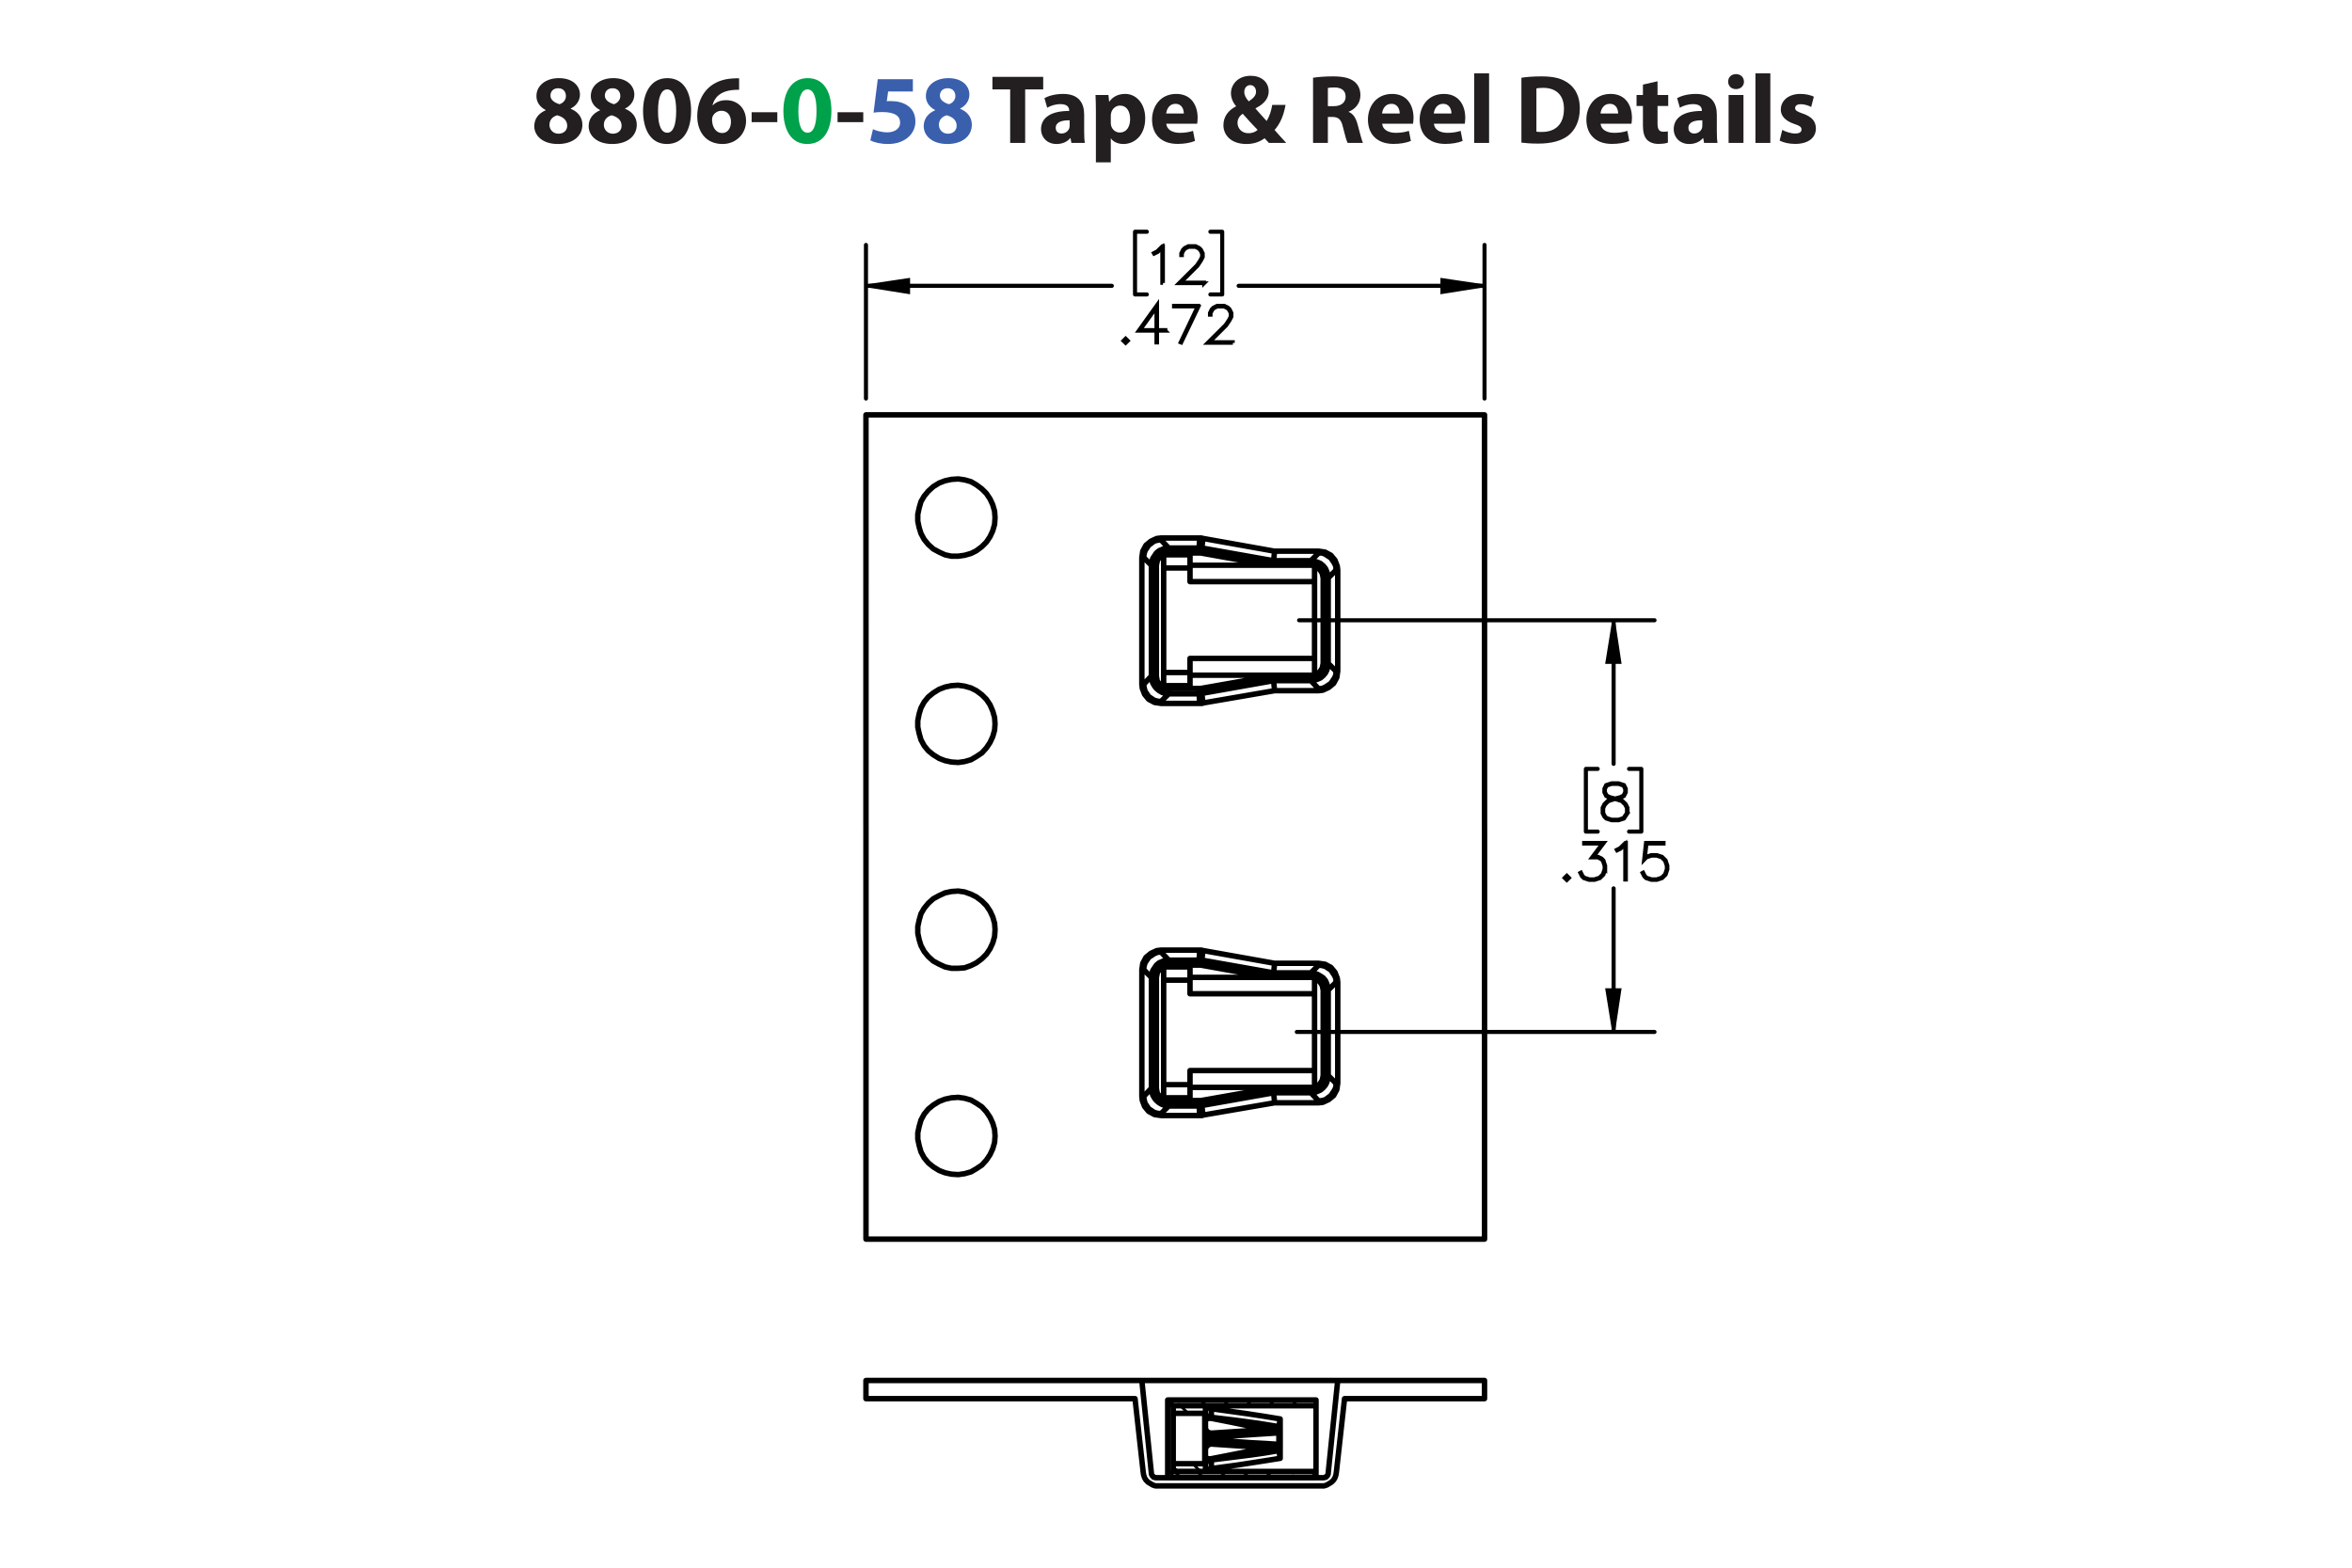 <?xml version="1.0" encoding="UTF-8"?><svg id="Layer_1" xmlns="http://www.w3.org/2000/svg" viewBox="0 0 432 288"><defs><style>.cls-1{stroke-width:.75px;}.cls-1,.cls-2,.cls-3,.cls-4,.cls-5{stroke:#000;}.cls-1,.cls-2,.cls-4,.cls-5{fill:none;}.cls-1,.cls-2,.cls-5{stroke-linecap:round;stroke-linejoin:round;}.cls-3{stroke-width:.7px;}.cls-3,.cls-4{stroke-miterlimit:10;}.cls-4,.cls-5{stroke-width:.51px;}.cls-6{fill:#00a14b;}.cls-7{fill:#231f20;}.cls-8{fill:#3a60ad;}</style></defs><g><path class="cls-7" d="M98.131,23.195c0-1.404,.81-2.377,2.089-2.935v-.054c-1.135-.576-1.693-1.53-1.693-2.557,0-1.98,1.783-3.295,4.123-3.295,2.737,0,3.871,1.585,3.871,3.007,0,1.008-.54,1.998-1.692,2.575v.054c1.134,.432,2.143,1.404,2.143,2.917,0,2.124-1.783,3.547-4.502,3.547-2.971,0-4.339-1.675-4.339-3.259Zm6.05-.09c0-1.026-.756-1.639-1.836-1.927-.9,.252-1.422,.9-1.422,1.747-.018,.846,.63,1.639,1.656,1.639,.972,0,1.603-.63,1.603-1.458Zm-3.079-5.546c0,.792,.72,1.296,1.657,1.585,.63-.18,1.188-.756,1.188-1.494,0-.72-.415-1.44-1.422-1.44-.936,0-1.423,.612-1.423,1.35Z"/><path class="cls-7" d="M108.121,23.195c0-1.404,.81-2.377,2.088-2.935v-.054c-1.134-.576-1.692-1.53-1.692-2.557,0-1.98,1.783-3.295,4.123-3.295,2.737,0,3.871,1.585,3.871,3.007,0,1.008-.54,1.998-1.693,2.575v.054c1.135,.432,2.143,1.404,2.143,2.917,0,2.124-1.783,3.547-4.502,3.547-2.971,0-4.339-1.675-4.339-3.259Zm6.05-.09c0-1.026-.756-1.639-1.836-1.927-.9,.252-1.422,.9-1.422,1.747-.018,.846,.63,1.639,1.656,1.639,.972,0,1.603-.63,1.603-1.458Zm-3.079-5.546c0,.792,.72,1.296,1.657,1.585,.63-.18,1.188-.756,1.188-1.494,0-.72-.414-1.44-1.423-1.44-.936,0-1.422,.612-1.422,1.35Z"/><path class="cls-7" d="M126.934,20.35c0,3.619-1.458,6.104-4.447,6.104-3.025,0-4.357-2.719-4.375-6.032,0-3.385,1.44-6.067,4.465-6.067,3.133,0,4.357,2.791,4.357,5.996Zm-6.068,.072c-.018,2.683,.63,3.961,1.692,3.961s1.639-1.333,1.639-3.997c0-2.593-.558-3.961-1.657-3.961-1.008,0-1.692,1.278-1.674,3.997Z"/><path class="cls-7" d="M135.753,16.497c-.306-.018-.63,0-1.062,.036-2.431,.198-3.511,1.44-3.817,2.809h.054c.576-.594,1.387-.936,2.485-.936,1.963,0,3.619,1.387,3.619,3.817,0,2.323-1.783,4.231-4.321,4.231-3.115,0-4.646-2.323-4.646-5.114,0-2.197,.81-4.033,2.071-5.204,1.17-1.062,2.683-1.638,4.519-1.728,.504-.036,.829-.036,1.099-.018v2.107Zm-1.495,5.87c0-1.081-.576-2.017-1.747-2.017-.738,0-1.35,.45-1.62,1.044-.072,.144-.108,.36-.108,.684,.054,1.242,.648,2.359,1.891,2.359,.973,0,1.585-.882,1.585-2.071Z"/><path class="cls-7" d="M142.772,20.62v1.818h-4.717v-1.818h4.717Z"/><path class="cls-6" d="M152.709,20.35c0,3.619-1.458,6.104-4.447,6.104-3.025,0-4.357-2.719-4.375-6.032,0-3.385,1.44-6.067,4.465-6.067,3.133,0,4.357,2.791,4.357,5.996Zm-6.068,.072c-.018,2.683,.63,3.961,1.692,3.961s1.639-1.333,1.639-3.997c0-2.593-.558-3.961-1.657-3.961-1.008,0-1.692,1.278-1.674,3.997Z"/><path class="cls-7" d="M158.558,20.62v1.818h-4.718v-1.818h4.718Z"/><path class="cls-8" d="M167.667,16.803h-4.537l-.252,1.8c.252-.036,.468-.036,.756-.036,1.117,0,2.251,.252,3.079,.847,.882,.594,1.422,1.566,1.422,2.935,0,2.179-1.873,4.106-5.023,4.106-1.422,0-2.611-.324-3.259-.666l.486-2.052c.522,.252,1.585,.576,2.647,.576,1.134,0,2.341-.54,2.341-1.783,0-1.206-.955-1.945-3.295-1.945-.648,0-1.099,.036-1.585,.108l.774-6.14h6.446v2.251Z"/><path class="cls-8" d="M169.662,23.195c0-1.404,.81-2.377,2.088-2.935v-.054c-1.134-.576-1.692-1.53-1.692-2.557,0-1.98,1.783-3.295,4.123-3.295,2.737,0,3.871,1.585,3.871,3.007,0,1.008-.54,1.998-1.693,2.575v.054c1.135,.432,2.143,1.404,2.143,2.917,0,2.124-1.783,3.547-4.502,3.547-2.971,0-4.339-1.675-4.339-3.259Zm6.05-.09c0-1.026-.756-1.639-1.836-1.927-.9,.252-1.422,.9-1.422,1.747-.018,.846,.63,1.639,1.656,1.639,.972,0,1.603-.63,1.603-1.458Zm-3.079-5.546c0,.792,.72,1.296,1.657,1.585,.63-.18,1.188-.756,1.188-1.494,0-.72-.414-1.44-1.423-1.44-.936,0-1.422,.612-1.422,1.35Z"/><path class="cls-7" d="M185.54,16.425h-3.259v-2.305h9.327v2.305h-3.313v9.831h-2.754v-9.831Z"/><path class="cls-7" d="M196.79,26.256l-.162-.882h-.054c-.576,.702-1.477,1.081-2.521,1.081-1.783,0-2.845-1.296-2.845-2.701,0-2.287,2.053-3.385,5.168-3.367v-.126c0-.468-.252-1.134-1.602-1.134-.9,0-1.855,.306-2.431,.666l-.504-1.765c.612-.342,1.818-.774,3.421-.774,2.935,0,3.871,1.728,3.871,3.799v3.061c0,.846,.036,1.656,.126,2.143h-2.466Zm-.324-4.159c-1.44-.018-2.557,.324-2.557,1.386,0,.702,.468,1.044,1.08,1.044,.684,0,1.243-.45,1.422-1.008,.036-.144,.054-.306,.054-.468v-.954Z"/><path class="cls-7" d="M201.288,20.404c0-1.152-.036-2.143-.072-2.953h2.377l.127,1.225h.036c.648-.936,1.657-1.423,2.935-1.423,1.927,0,3.655,1.675,3.655,4.483,0,3.205-2.035,4.718-3.998,4.718-1.062,0-1.891-.432-2.287-1.008h-.036v4.375h-2.737v-9.416Zm2.737,2.07c0,.216,.018,.414,.054,.576,.18,.738,.81,1.296,1.603,1.296,1.188,0,1.891-.99,1.891-2.485,0-1.404-.63-2.466-1.855-2.466-.774,0-1.458,.576-1.639,1.386-.036,.144-.054,.324-.054,.486v1.206Z"/><path class="cls-7" d="M214.213,22.727c.09,1.135,1.206,1.675,2.485,1.675,.936,0,1.692-.126,2.43-.36l.36,1.855c-.9,.36-1.999,.54-3.187,.54-2.989,0-4.699-1.728-4.699-4.483,0-2.233,1.386-4.7,4.447-4.7,2.844,0,3.925,2.215,3.925,4.394,0,.468-.055,.882-.091,1.08h-5.671Zm3.223-1.872c0-.666-.288-1.783-1.548-1.783-1.152,0-1.621,1.044-1.692,1.783h3.241Z"/><path class="cls-7" d="M233.06,26.256c-.252-.27-.504-.54-.792-.864-.792,.612-1.891,1.062-3.331,1.062-2.935,0-4.231-1.747-4.231-3.439,0-1.602,.919-2.754,2.305-3.475v-.072c-.521-.576-.918-1.477-.918-2.341,0-1.53,1.206-3.205,3.637-3.205,1.873,0,3.295,1.098,3.295,2.845,0,1.224-.72,2.269-2.394,3.115l-.018,.072c.702,.774,1.44,1.656,2.034,2.269,.486-.756,.864-1.873,1.026-2.953h2.449c-.324,1.837-.936,3.403-2.017,4.609,.684,.774,1.386,1.567,2.143,2.377h-3.188Zm-2.07-2.394c-.756-.756-1.746-1.855-2.737-2.971-.504,.36-.954,.882-.954,1.675,0,1.026,.774,1.908,2.017,1.908,.721,0,1.315-.27,1.675-.612Zm-2.449-6.986c0,.612,.288,1.152,.829,1.747,.882-.612,1.332-1.081,1.332-1.783,0-.576-.342-1.206-1.062-1.206-.702,0-1.099,.612-1.099,1.242Z"/><path class="cls-7" d="M241.176,14.282c.882-.144,2.196-.252,3.654-.252,1.801,0,3.062,.27,3.926,.954,.72,.576,1.116,1.422,1.116,2.539,0,1.548-1.099,2.61-2.143,2.989v.054c.846,.342,1.315,1.152,1.62,2.269,.378,1.368,.757,2.953,.99,3.421h-2.809c-.198-.342-.486-1.333-.847-2.827-.323-1.513-.846-1.927-1.962-1.945h-.828v4.771h-2.719V14.282Zm2.719,5.222h1.08c1.368,0,2.179-.684,2.179-1.747,0-1.116-.757-1.674-2.017-1.692-.666,0-1.045,.054-1.242,.09v3.349Z"/><path class="cls-7" d="M253.866,22.727c.09,1.135,1.206,1.675,2.484,1.675,.936,0,1.692-.126,2.431-.36l.36,1.855c-.9,.36-1.999,.54-3.188,.54-2.988,0-4.699-1.728-4.699-4.483,0-2.233,1.387-4.7,4.447-4.7,2.845,0,3.926,2.215,3.926,4.394,0,.468-.055,.882-.091,1.08h-5.671Zm3.223-1.872c0-.666-.288-1.783-1.549-1.783-1.152,0-1.62,1.044-1.692,1.783h3.241Z"/><path class="cls-7" d="M263.37,22.727c.09,1.135,1.206,1.675,2.484,1.675,.936,0,1.692-.126,2.431-.36l.36,1.855c-.9,.36-1.999,.54-3.188,.54-2.988,0-4.699-1.728-4.699-4.483,0-2.233,1.387-4.7,4.447-4.7,2.845,0,3.926,2.215,3.926,4.394,0,.468-.055,.882-.091,1.08h-5.671Zm3.223-1.872c0-.666-.288-1.783-1.549-1.783-1.152,0-1.62,1.044-1.692,1.783h3.241Z"/><path class="cls-7" d="M270.768,13.472h2.736v12.784h-2.736V13.472Z"/><path class="cls-7" d="M279.443,14.282c1.008-.162,2.322-.252,3.709-.252,2.305,0,3.799,.414,4.969,1.296,1.261,.936,2.053,2.431,2.053,4.573,0,2.323-.846,3.925-2.017,4.915-1.278,1.062-3.223,1.566-5.6,1.566-1.422,0-2.431-.09-3.114-.18V14.282Zm2.755,9.903c.233,.054,.611,.054,.954,.054,2.484,.018,4.104-1.351,4.104-4.249,.019-2.521-1.458-3.853-3.816-3.853-.612,0-1.009,.054-1.242,.108v7.94Z"/><path class="cls-7" d="M293.987,22.727c.091,1.135,1.207,1.675,2.485,1.675,.935,0,1.692-.126,2.431-.36l.36,1.855c-.9,.36-1.999,.54-3.188,.54-2.988,0-4.699-1.728-4.699-4.483,0-2.233,1.387-4.7,4.447-4.7,2.845,0,3.925,2.215,3.925,4.394,0,.468-.054,.882-.09,1.08h-5.672Zm3.224-1.872c0-.666-.288-1.783-1.549-1.783-1.152,0-1.62,1.044-1.692,1.783h3.241Z"/><path class="cls-7" d="M304.445,14.931v2.521h1.963v2.017h-1.963v3.187c0,1.062,.252,1.548,1.08,1.548,.343,0,.612-.036,.81-.072l.018,2.07c-.359,.144-1.008,.234-1.782,.234-.882,0-1.62-.306-2.053-.756-.504-.522-.756-1.368-.756-2.611v-3.601h-1.171v-2.017h1.171v-1.909l2.683-.612Z"/><path class="cls-7" d="M312.996,26.256l-.162-.882h-.054c-.576,.702-1.477,1.081-2.521,1.081-1.783,0-2.845-1.296-2.845-2.701,0-2.287,2.053-3.385,5.167-3.367v-.126c0-.468-.252-1.134-1.603-1.134-.9,0-1.855,.306-2.431,.666l-.504-1.765c.612-.342,1.818-.774,3.421-.774,2.935,0,3.871,1.728,3.871,3.799v3.061c0,.846,.036,1.656,.126,2.143h-2.467Zm-.324-4.159c-1.44-.018-2.557,.324-2.557,1.386,0,.702,.469,1.044,1.081,1.044,.684,0,1.242-.45,1.422-1.008,.036-.144,.054-.306,.054-.468v-.954Z"/><path class="cls-7" d="M320.321,15.002c0,.756-.576,1.369-1.476,1.369-.865,0-1.441-.612-1.423-1.369-.019-.792,.558-1.386,1.44-1.386,.882,0,1.44,.594,1.458,1.386Zm-2.826,11.253v-8.805h2.736v8.805h-2.736Z"/><path class="cls-7" d="M322.427,13.472h2.736v12.784h-2.736V13.472Z"/><path class="cls-7" d="M327.358,23.861c.505,.306,1.549,.666,2.359,.666,.828,0,1.17-.288,1.17-.738s-.271-.666-1.296-1.008c-1.819-.612-2.522-1.603-2.503-2.647,0-1.638,1.404-2.881,3.583-2.881,1.026,0,1.944,.234,2.484,.504l-.486,1.891c-.396-.216-1.152-.504-1.908-.504-.666,0-1.044,.271-1.044,.72,0,.415,.342,.63,1.422,1.008,1.675,.576,2.377,1.423,2.394,2.719,0,1.639-1.296,2.845-3.816,2.845-1.152,0-2.179-.252-2.846-.612l.486-1.962Z"/></g><g><g><path class="cls-3" d="M213.616,51.974h-.147v-6.519l-.837,.849-.65,.315-.071-.124,.627-.32,.975-.964h.102v6.763Z"/><path class="cls-3" d="M221.172,52.036h-4.639l3.308-3.292,.627-.946,.312-.622v-.6l-.312-.609-.298-.302-.614-.307h-1.238l-.609,.307-.303,.302-.312,.609v.302h-.142v-.337l.324-.666,.339-.334,.668-.329h1.313l.663,.329,.339,.334,.329,.666v.675l-.329,.653-.645,.964-3.077,3.066h4.296v.138Z"/></g><g><path class="cls-3" d="M207.168,62.606l-.418,.409-.419-.409,.419-.418,.418,.418Zm-.201,0l-.218-.218-.218,.218,.218,.218,.218-.218Z"/><path class="cls-3" d="M214.061,60.767h-1.523v2.16h-.147v-2.16h-3.264l3.411-4.759v4.612h1.523v.146Zm-1.67-.146v-4.154l-2.975,4.154h2.975Z"/><path class="cls-3" d="M220.212,56.164l-3.252,6.78-.124-.049,3.135-6.585h-4.351v-.146h4.592Z"/><path class="cls-3" d="M226.44,62.988h-4.64l3.309-3.292,.628-.946,.311-.622v-.6l-.311-.609-.298-.302-.615-.307h-1.237l-.61,.307-.303,.302-.311,.609v.302h-.143v-.337l.325-.666,.338-.334,.668-.329h1.313l.664,.329,.338,.334,.33,.666v.675l-.33,.653-.645,.964-3.077,3.066h4.297v.138Z"/></g><path class="cls-3" d="M298.952,149.388l-.663,.999-.993,.32h-1.295l-.983-.32-.348-.337-.329-.662v-.991l.329-.667,.663-.652,1.015-.338-.685-.165-.668-.337-.334-.671v-.676l.334-.68,1.006-.329h1.295l1.002,.329,.338,.68v.676l-.338,.671-.668,.337-.681,.165,.035,.009,.975,.329,.668,.652,.325,.667v.991Zm-.143-.036v-.92l-.311-.608-.61-.622-.939-.307-.303-.084-.299,.084-.939,.307-.614,.622-.308,.608v.92l.308,.609,.294,.302,.93,.307h1.256l.921-.307,.614-.911Zm-.32-3.821v-.604l-.303-.591-.912-.307h-1.256l-.912,.307-.303,.591v.604l.303,.6,.609,.298,.931,.24,.93-.24,.61-.298,.303-.6Z"/><g><path class="cls-3" d="M288.201,161.277l-.419,.409-.419-.409,.419-.417,.419,.417Zm-.2,0l-.219-.218-.218,.218,.218,.218,.219-.218Z"/><path class="cls-3" d="M294.846,159.696l-.325,.981-.668,.662-.984,.32h-.976l-.983-.32-.348-.338-.321-.644,.13-.071,.316,.626,.294,.303,.931,.307h.94l.931-.307,.61-.613,.311-.929v-.618l-.311-.929-.303-.289-.61-.31h-1.087l1.915-2.546h-3.362v-.146h3.656l-1.915,2.546h.829l.668,.328,.338,.347,.325,.982v.658Z"/><path class="cls-3" d="M298.646,161.598h-.147v-6.519l-.837,.849-.65,.315-.071-.124,.628-.32,.976-.964h.102v6.763Z"/><path class="cls-3" d="M306.274,159.696l-.325,.981-.668,.662-.984,.32h-.976l-.983-.32-.348-.338-.321-.644,.13-.071,.316,.626,.294,.303,.931,.307h.94l.931-.307,.61-.613,.311-.929v-.618l-.311-.929-.61-.608-.931-.311h-.94l-.931,.311-.446,.457,.344-3.141h3.26v.146h-3.131l-.29,2.59,.192-.182,.983-.324h.976l.984,.324,.668,.666,.325,.982v.658Z"/></g><path class="cls-4" d="M296.377,189.579l-1.252-7.763h2.421l-1.169,7.763m0-75.631l1.169,7.763h-2.421l1.252-7.763"/><path class="cls-4" d="M272.669,52.508l-7.847,1.252v-2.421l7.847,1.169m-113.614,0l7.847-1.169v2.421l-7.847-1.252"/><path class="cls-1" d="M296.377,189.579v-26.379m0-49.252v26.379m-58.184,49.252h65.697m-65.28-75.631h65.28m-2.421,38.826h-2.254m2.254-11.52v11.52m-2.254-11.52h2.254m-10.184,11.52h2.17m-2.17-11.52v11.52m2.17-11.52h-2.17"/><path class="cls-1" d="M272.669,52.508h-45.162m-68.452,0h45.162m68.452,20.703v-28.216m-113.614,28.216v-28.216m65.43,9.099h-2.17m2.17-11.52v11.52m-2.17-11.52h2.17m-16.011,11.52h2.17m-2.17-11.52v11.52m2.17-11.52h-2.17"/><path d="M296.377,189.579l-1.252-7.763h2.421m-1.169-67.868l1.169,7.763h-2.421"/><path d="M272.669,52.508l-7.847,1.252v-2.421m-105.767,1.169l7.847-1.169v2.421"/><path class="cls-2" d="M233.1,103.847l-12.522-2.254m20.202,1.419h0v.835m2.254,2.337l-.084-.417-.084-.417-.251-.417-.25-.334-.334-.25-.417-.251-.167-.084m-8.348,75.548l-12.522-2.254m20.202,1.419h0v.835m2.254,2.337l-.084-.417-.084-.417-.251-.417-.25-.334-.334-.251-.417-.25h-.167m-27.715-75.464v-2.421m4.842,2.421v-2.421m22.873,4.925v-3.005m0,20.202v-3.089m-27.715,5.009v-2.421m4.842,2.421v-2.421m-4.842-19.2v19.2m4.842-19.2h-4.842m0,19.2h4.842m0,0v-2.588m0,0h22.873m0,0v-14.108m0,0h-22.873m0,0v-2.504m-4.842,75.715v-2.421m4.842,2.421v-2.421m22.873,4.925v-3.005m0,20.202v-3.089m-27.715,5.009v-2.421m4.842,2.421v-2.421m-4.842-19.2v19.2m4.842-19.2h-4.842m0,19.2h4.842m0,0v-2.588m0,0h22.873m0,0v-14.108m0,0h-22.873m0,0v-2.504m15.36-77.05h0v.334l-.084,.084v.417m-13.273-2.254h-.334m.501-.918v.417l-.084,.167v.167l-.084,.167m0,24.877l13.273-2.337m-13.273,2.337l.084,.167v.167l.084,.167v.417m-.501-.918h.334m-.334-24.877v-.918m0,.918h-5.593m0,0v-.918m0,.918h-.417l-.417,.167-.417,.167-.334,.334-.25,.334-.251,.417-.084,.417-.084,.417m31.555,2.337h-.918m0,15.694v-15.694m-30.637-2.337h-.918m.918,0v20.369m0,0h-.918m.918,0l.084,.501,.084,.417,.251,.334,.25,.334,.334,.334,.417,.167,.417,.167h.417m0,0v1.002m5.593-1.002v1.002m-5.593-1.002h5.593m13.607-2.337h6.929m-6.845,.918h0v-.25l-.084-.167v-.501m10.101-2.254h-.918m-2.254,2.254l.417-.084,.417-.084,.417-.251,.334-.25,.25-.334,.251-.417,.084-.417,.084-.417m-2.254,3.172h0v-.918m-20.035,3.256h-.167l-.167,.084h-.167m0-26.797h.501m20.035,2.337l.584,.084,.584,.167,.584,.251,.501,.417,.417,.501,.251,.584,.167,.584,.084,.584m-32.473-2.337l.084-.668,.167-.584,.334-.501,.334-.501,.501-.417,.584-.25,.584-.251h.584m29.301,21.203l-.084,.584-.167,.668-.251,.501-.417,.501-.501,.417-.584,.251-.584,.167-.584,.084m-26.129,2.421l-.584-.084-.584-.167-.584-.334-.501-.417-.334-.417-.334-.584-.167-.584-.084-.668m9.266-23.541l.167-1.419m-.167,1.419l13.19,2.337m0,22.038l-13.19,2.337m.167,1.419l-.167-1.419m.167-28.132l-.584-.084m.584,.084l.084-.334m0,30.219l-.084-.334m-.584,.084h.417l.084-.084h.084m-61.857-52.591h113.614m-113.614,75.715V76.216m113.614,0v75.715m-52.341-53.092h.334l.334,.084m0,0l13.106,2.337m0,25.628l-13.106,2.254m0,0l-.167,.084h-.501m-37.565-34.143l-.084-1.169-.334-1.169-.501-1.085-.668-1.002-.835-.835-1.002-.751-1.002-.584-1.169-.334-1.169-.167-1.252,.084-1.169,.251-1.085,.417-1.085,.668-.918,.835-.751,.918-.584,1.002-.334,1.169-.25,1.169v1.252l.25,1.169,.334,1.085,.584,1.085,.751,.918,.918,.835,1.085,.584,1.085,.501,1.169,.251h1.252l1.169-.167,1.169-.334,1.002-.501,1.002-.751,.835-.835,.668-1.002,.501-1.085,.334-1.169,.084-1.252m0,37.899l-.084-1.169-.334-1.169-.501-1.169-.668-1.002-.835-.835-1.002-.751-1.002-.501-1.169-.334-1.169-.167-1.252,.084-1.169,.25-1.085,.417-1.085,.668-.918,.751-.751,.918-.584,1.085-.334,1.085-.25,1.252v1.169l.25,1.169,.334,1.169,.584,1.085,.751,.918,.918,.751,1.085,.668,1.085,.417,1.169,.25,1.252,.084,1.169-.167,1.169-.334,1.002-.584,1.002-.668,.835-.918,.668-1.002,.501-1.085,.334-1.169,.084-1.169m37.482-5.51l.084,1.419m-.084-1.419h-5.593m-1.419,1.419l1.419-1.419m5.676,1.753h-7.096m7.096-.334v.334m-5.676-28.55l-1.419-1.503m1.419,1.503h5.593m.084-1.503l-.084,1.503m.084-1.503v-.334m-7.096,0h7.096m-10.602,3.59l.167-1.169,.584-1.085,.918-.751,1.085-.501,.751-.084m0,.334l-.668,.084-.584,.167-1.002,.751-.668,1.002-.167,.584-.084,.668m3.172-3.256v-.334m27.548,26.212l1.419,1.503m-1.419-1.503h-6.845m0,0l.167,1.837m8.097,0h-8.097m11.604-3.59l-.167,1.169-.584,1.085-.918,.751-1.085,.501-.751,.084m0-.334l.668-.084,.584-.251,1.002-.668,.668-1.002,.251-.584v-.668m-3.172,3.256v.334m-8.097-25.628l-.167,1.753m0,0h6.845m1.419-1.419l-1.419,1.419m-6.678-1.753h8.097m0,0l1.169,.167,1.085,.584,.751,.918,.417,1.085,.084,.751m-3.506-3.506v.334m3.172,3.172v-.668l-.251-.584-.668-1.002-1.002-.668-.584-.251h-.668m1.753,4.591l1.419-1.419m-1.419,1.419v15.694m1.419,1.419l-1.419-1.419m1.419,1.419h.334m0-18.532v18.532m-.334-18.532h.334m-34.226,19.45l-1.419,1.503m1.419-1.503v-20.369m-1.419-1.419l1.419,1.419m-1.419-1.419h-.334m0,23.29v-23.29m3.506,26.797l-1.169-.167-1.085-.584-.751-.918-.417-1.085-.084-.751m3.506,3.172v.334m-3.172-3.506l.084,.584,.167,.668,.668,1.002,1.002,.668,.584,.167,.668,.084m-3.506-3.172h.334m23.875,53.009h0v.334l-.084,.084v.417m-13.273-2.254h-.334m.501-.918v.501l-.084,.084v.167l-.084,.167m0,24.877l13.273-2.337m-13.273,2.337l.084,.167v.167l.084,.167v.417m-.501-.918h.334m-.334-24.877v-.918m0,.918h-5.593m0,0v-.918m0,.918l-.417,.084-.417,.084-.417,.251-.334,.25-.25,.334-.251,.417-.084,.417-.084,.417m31.555,2.337h-.918m0,15.694v-15.694m-30.637-2.337h-.918m.918,0v20.369m0,0h-.918m.918,0l.084,.501,.084,.417,.251,.334,.25,.417,.334,.25,.417,.167,.417,.167h.417m0,0v1.002m5.593-1.002v1.002m-5.593-1.002h5.593m23.708-4.591h-.918m-2.254,2.254h.417l.417-.167,.417-.167,.334-.334,.25-.334,.251-.417,.084-.417,.084-.417m-2.254,3.172h0v-.918m-6.929,0h6.929m-6.845,.918h0v-.251l-.084-.167v-.501m-13.106,3.256h-.167l-.167,.084h-.167m0-26.797h.501m20.035,2.337l.584,.084,.584,.167,.584,.334,.501,.334,.417,.501,.251,.584,.167,.584,.084,.584m-32.473-2.337l.084-.584,.167-.668,.334-.501,.334-.501,.501-.417,.584-.251,.584-.25h.584m29.301,21.203l-.084,.584-.167,.668-.251,.501-.417,.501-.501,.417-.584,.25-.584,.251h-.584m-26.129,2.421l-.584-.084-.584-.167-.584-.334-.501-.417-.334-.417-.334-.584-.167-.584-.084-.668m9.266-23.541l.167-1.419m-.167,1.419l13.19,2.337m0,22.038l-13.19,2.337m.167,1.419l-.167-1.419m.167-28.132l-.584-.084m.584,.084l.084-.334m0,30.219l-.084-.334m-.584,.084h.501l.084-.084m51.757-52.591v75.715m-113.614,0h113.614m-113.614,0v-75.715m61.273,22.623h.334l.334,.084m0,0l13.106,2.337m0,25.628l-13.106,2.254m0,0l-.167,.084h-.501m-37.565-34.143l-.084-1.169-.334-1.169-.501-1.085-.668-1.002-.835-.835-1.002-.751-1.002-.501-1.169-.417-1.169-.167-1.252,.084-1.169,.251-1.085,.501-1.085,.584-.918,.835-.751,.918-.584,1.002-.334,1.169-.25,1.169v1.252l.25,1.169,.334,1.085,.584,1.085,.751,.918,.918,.835,1.085,.584,1.085,.501,1.169,.25h1.252l1.169-.084,1.169-.417,1.002-.501,1.002-.751,.835-.835,.668-1.002,.501-1.085,.334-1.169,.084-1.252m0,37.899l-.084-1.169-.334-1.169-.501-1.085-.668-1.002-.835-.918-1.002-.668-1.002-.584-1.169-.334-1.169-.167-1.252,.084-1.169,.251-1.085,.417-1.085,.668-.918,.751-.751,.918-.584,1.085-.334,1.169-.25,1.169v1.169l.25,1.169,.334,1.169,.584,1.085,.751,.918,.918,.751,1.085,.668,1.085,.417,1.169,.251,1.252,.084,1.169-.167,1.169-.334,1.002-.584,1.002-.668,.835-.918,.668-1.002,.501-1.085,.334-1.169,.084-1.169m37.482-5.51l.084,1.419m-.084-1.419h-5.593m-1.419,1.419l1.419-1.419m5.676,1.753h-7.096m7.096-.334v.334m-5.676-28.55l-1.419-1.503m1.419,1.503h5.593m.084-1.503l-.084,1.503m.084-1.503v-.334m-7.096,0h7.096m-10.602,3.59l.167-1.169,.584-1.085,.918-.751,1.085-.501,.751-.084m0,.334l-.668,.084-.584,.251-1.002,.668-.668,1.002-.167,.584-.084,.668m3.172-3.256v-.334m32.473,24.459l-.167,1.169-.584,1.085-.918,.751-1.085,.501-.751,.084m0-.334l.668-.084,.584-.167,1.002-.751,.668-1.002,.251-.584v-.668m-4.591,1.753l1.419,1.503m-1.419-1.503h-6.845m0,0l.167,1.837m8.097,0h-8.097m8.097-.334v.334m-8.097-25.628l-.167,1.753m0,0h6.845m1.419-1.419l-1.419,1.419m-6.678-1.753h8.097m0,0l1.169,.167,1.085,.584,.751,.918,.417,1.085,.084,.751m-3.506-3.506v.334m3.172,3.172v-.668l-.251-.584-.668-1.002-1.002-.668-.584-.167-.668-.084m1.753,4.591l1.419-1.419m-1.419,1.419v15.694m1.419,1.419l-1.419-1.419m1.419,1.419h.334m0-18.532v18.532m-.334-18.532h.334m-34.226,19.451l-1.419,1.503m1.419-1.503v-20.369m-1.419-1.419l1.419,1.419m-1.419-1.419h-.334m0,23.29v-23.29m3.506,26.797l-1.169-.167-1.085-.584-.751-.918-.417-1.085-.084-.751m3.506,3.172v.334m-3.172-3.506l.084,.584,.167,.668,.668,1.002,1.002,.668,.584,.167,.668,.084m-3.506-3.172h.334m8.515-99.506h-4.842m27.715,1.92h-22.873m0,20.202h22.873m-27.715,1.92h4.842m0,51.673h-4.842m27.715,1.92h-22.873m0,20.202h22.873m-27.715,1.92h4.842"/><path class="cls-2" d="M220.245,271.472h0m-5.593,0h0m6.01,0h-.084m20.202,0h0m-31.555-17.864h36.48m5.259,3.339h-4.007m-38.483,0h-3.84m5.092-3.339h-5.092m46.33,0h-5.259m-37.231,3.339l1.503,13.524m0,0l.084,.501,.167,.501,.25,.417,.417,.417,.417,.25,.417,.25,.501,.167h.501m0,0h29.969m0,0h.501l.501-.167,.417-.25,.417-.25,.417-.417,.25-.417,.167-.501,.084-.501m0,0l1.503-13.524m-3.005,13.69l1.753-17.029m-2.671,17.864h.167l.167-.084h.167l.084-.167,.167-.084,.084-.167,.084-.167v-.167m-31.555,.835h30.637m-31.555-.835v.167l.084,.167,.084,.167,.167,.084,.084,.167h.167l.167,.084h.167m-2.671-17.864l1.753,17.029m39.485-13.69h21.704m-21.704-3.339h21.704m0,0v3.339m-113.614,0v-3.339m0,3.339h45.579m-45.579-3.339h45.579m9.099,17.864h27.715"/></g><path class="cls-5" d="M216.318,270.318l-.823-.823m5.001,.823l-1.415-1.415m2.336-10.232l-.428-.428m-2.764,1.415l-1.415-1.415m24.642,0l.23-.23m-8.62,.23l1.053-1.053m-9.179,.823l.823-.823m-9.442,1.053l.23-.23m20.694,.23l1.086-1.053m-9.442,1.053l1.053-1.053m-9.442,1.053l1.086-1.053m15.924,13.39l.23-.263m-9.442,1.086l.823-.823m-9.212,.823l1.086-1.086m19.872,1.086l.855-.855m-9.245,.855l1.086-1.086m-9.442,1.086l1.053-1.086m-9.442,1.086l1.086-1.086"/><path class="cls-2" d="M214.475,271.404v-.493m27.241-.592v1.086m0,0h-27.241m0-13.752v-.461m27.241,0v1.053m-27.241-1.053h27.241m0,1.053v12.074m-26.221,0h26.221m0-12.074h-26.221m-1.02-.592v13.259m0,0l1.02-.592m0-12.074l-1.02-.592m8.028,5.626l-.296-.033-.296-.132-.263-.197-.165-.296-.066-.329v-.033m0,4.08l.033-.263,.132-.296,.23-.23,.296-.197,.329-.066h.066m12.634,.79h0m-12.634-.79l4.869,.329,4.869,.296,.428,.033m-10.166-.658v-.79m12.634,1.579l-.23-.724m.23-2.829v3.553m-2.435-3.422l-.559,.033-2.994,.165-6.646,.428m12.634-.757h0m-12.634,.757v.79m12.403-.823l.23-.724m-13.719,7.731l.033-.099,.165-.099,.23-.099,.329-.099,.329-.066m0-10.989l-.296-.066-.296-.066-.263-.132-.165-.099-.066-.066v-.033m1.086,11.449l4.869-.658,4.869-.757,2.895-.461m-12.634,1.875v-1.579m12.403-2.731l.23,.658m0,1.777l-.23-1.415m.23-.362v1.777m0-7.238v1.777m0,0l-.23,.658m.23-2.435l-2.994-.493-2.994-.461-6.646-.921m0,0v1.579m12.403,1.711l.23-1.415m-19.641,9.64v-1.415m5.922,1.415v-1.415m-5.922-9.245v-1.415m5.922,1.448v-1.448m0,10.66h-.132m.132,0h0v-.132m0,0l.033-.099,.165-.132,.263-.132,.132-.066,.197-.066,.296-.066m0,0l3.685-.461,3.685-.461,2.5-.362,2.533-.428m0-1.02v1.02m0-1.02l-3.685,.79-4.343,.855-4.376,.855m0,0l-.296,.033-.263-.033-.263-.066-.197-.197-.033-.099-.033-.132v-.033m0,0v-1.875m0,0h0l.033-.296,.165-.296,.23-.263,.165-.099,.165-.066,.329-.066m0,0l3.685,.296,3.685,.263,2.5,.132,2.533,.165m0-2.106v2.106m0-2.106l-3.685,.23-4.343,.296-4.376,.296m0,0l-.296-.033-.263-.099-.263-.23-.197-.329-.033-.165-.033-.197v-.033m0,0v-1.842m0,0l.033-.165,.099-.197,.23-.132,.132-.066h.592m0,0l3.685,.724,3.685,.757,2.5,.526,2.533,.526m0-1.02h0v1.02m0-1.02l-3.685-.592-4.343-.592-4.376-.526m0,0l-.296-.066-.263-.099-.263-.132-.197-.132-.066-.099v-.033m0,0v-.132m-.132-.033l.132,.033m-5.922-.033v9.245m5.79,0h-5.79m5.79-9.245v9.245m-5.79-9.245h5.79m.132,10.66h-5.922m0-12.074h5.922"/></svg>